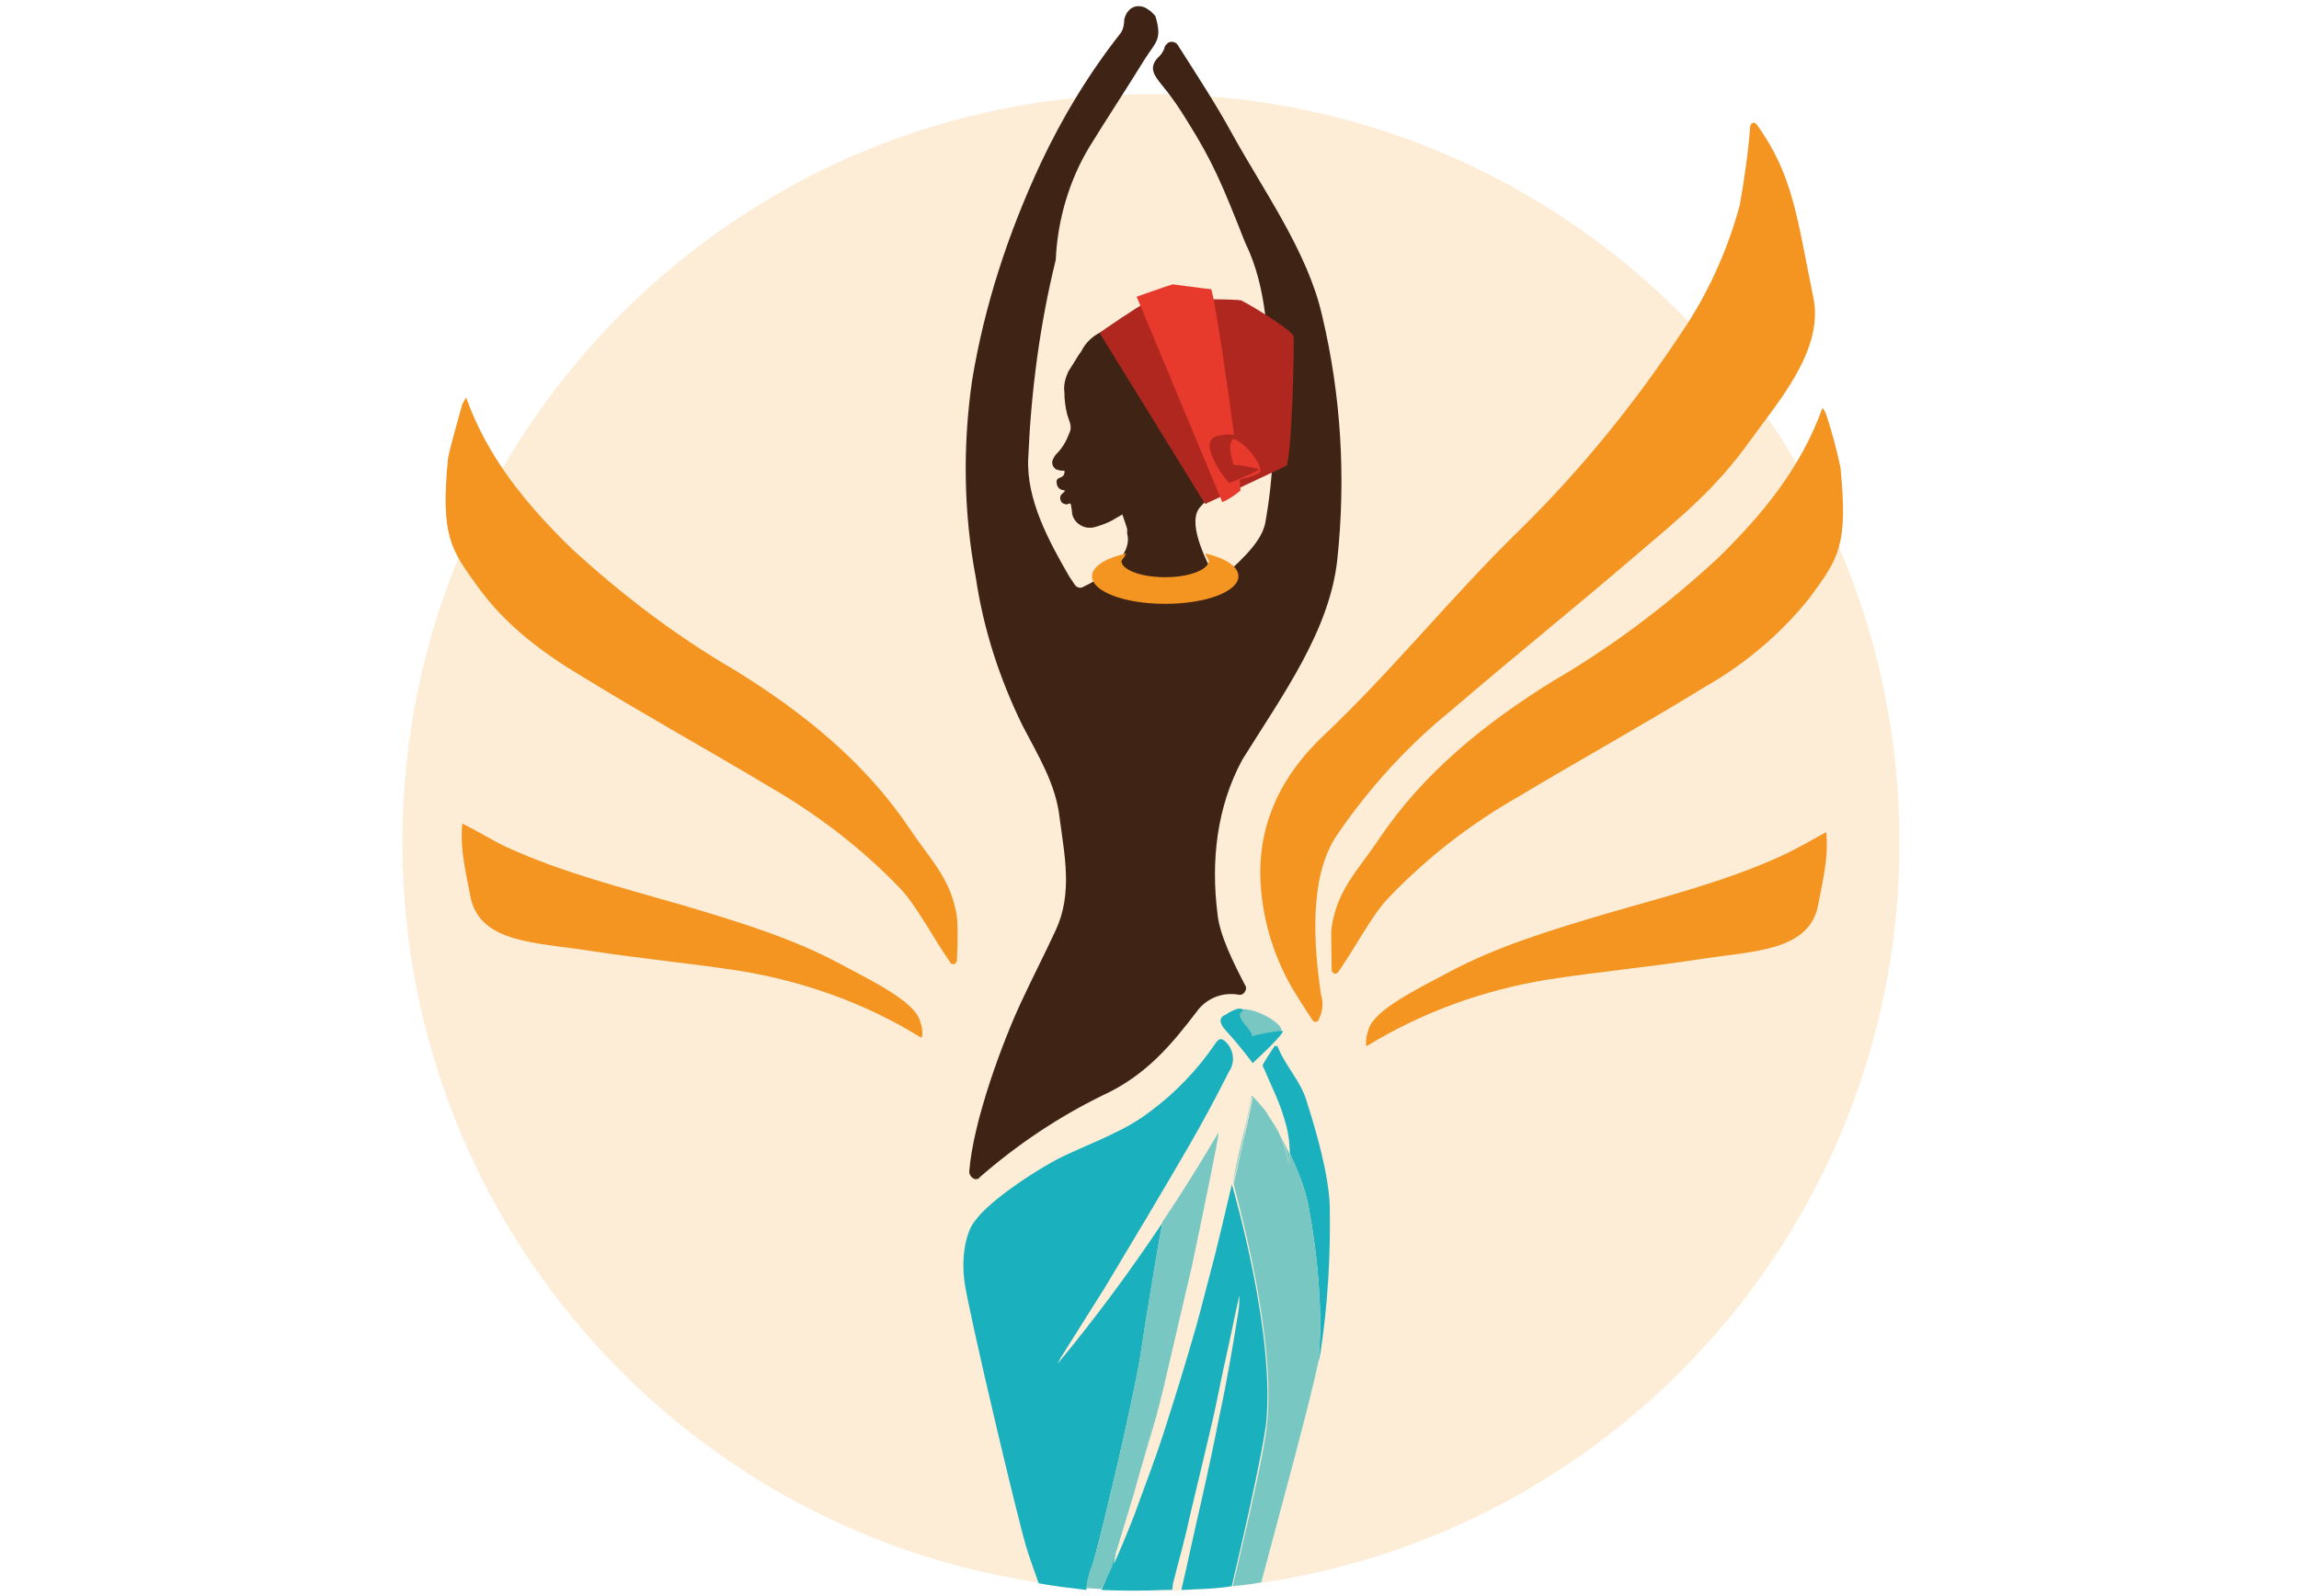 <svg xmlns="http://www.w3.org/2000/svg" xmlns:xlink="http://www.w3.org/1999/xlink" version="1.1" id="Ebene_1" x="0px" y="0px" viewBox="0 0 241.7 167.8" xml:space="preserve"><path fill="#FDEDD7" d="M121,167.3c43.5,0,78.7-35.2,78.7-78.7S164.5,9.9,121,9.9S42.3,45.2,42.3,88.6l0,0 C42.3,132.1,77.5,167.3,121,167.3"/><path fill="#F49522" d="M140,102c0,0.2,0.2,0.4,0.4,0.4c0.1,0,0.2-0.1,0.3-0.2c1.7-2.4,3.5-5.9,5.2-7.7c4-4.2,8.6-7.8,13.7-10.7 c6.5-3.9,13.2-7.6,19.7-11.6c4.2-2.4,8-5.6,11-9.4c3-4.1,4-5.4,3.2-13.6c-0.4-1.9-0.9-3.8-1.5-5.6c-0.1-0.2-0.2-0.5-0.4-0.7 c-2.3,6.4-6.4,11.3-11,15.8c-5.3,4.9-11.1,9.3-17.3,12.9c-7.1,4.4-13.6,9.6-18.3,16.6c-2.2,3.3-4.4,5.3-5,9.3 C139.9,98,140,100.4,140,102"/><path fill="#F49522" d="M143.9,108.2c0.6-2,5.1-4.2,8.3-5.9c5.2-2.8,10.9-4.5,16.6-6.2c6.2-1.8,12.6-3.4,18.5-6.1 c1.5-0.7,2.9-1.5,4.7-2.5c0.2,2.4-0.1,3.9-0.9,7.9c-1.1,4.7-6.9,4.6-12.6,5.5c-5.2,0.8-10.5,1.3-15.7,2.1c-6.8,1.1-13.2,3.4-19.1,7 C143.6,110.1,143.5,109.3,143.9,108.2"/><path fill="#F49522" d="M100.6,101c0,0.2-0.2,0.4-0.4,0.4c-0.1,0-0.3-0.1-0.3-0.2c-1.7-2.4-3.5-5.9-5.2-7.7 c-4-4.2-8.7-7.8-13.7-10.7c-6.5-3.9-13.2-7.6-19.7-11.6c-4.2-2.5-8.1-5.4-11-9.4s-4-5.4-3.2-13.6c0.4-1.9,1-3.8,1.5-5.7 c0.1-0.2,0.3-0.5,0.4-0.7c2.3,6.4,6.4,11.3,11,15.8c5.3,4.9,11.1,9.3,17.3,12.9c7.1,4.4,13.6,9.6,18.3,16.6c2.2,3.3,4.4,5.3,5,9.3 C100.7,97,100.7,99.5,100.6,101"/><path fill="#F49522" d="M96.7,107.3c-0.6-2-5.1-4.2-8.3-5.9c-5.2-2.8-10.9-4.5-16.6-6.2c-6.2-1.8-12.6-3.4-18.5-6.1 c-1.5-0.7-2.9-1.6-4.7-2.5c-0.2,2.4,0.1,3.9,0.9,7.9c1.1,4.7,6.9,4.6,12.6,5.5c5.2,0.8,10.5,1.3,15.7,2.1c6.7,1.1,13.2,3.4,19,7 C97,109.2,97.1,108.4,96.7,107.3"/><path fill="#3F2416" d="M140.6,58.8c0.9-8.6,0.4-17.2-1.6-25.6c-1.5-6.7-6.2-13.2-9.5-19.2c-1.7-3.1-3.6-6-5.7-9.3 c-0.2-0.3-0.7-0.4-1-0.2c-0.1,0.1-0.2,0.2-0.3,0.3c-0.1,0.4-0.3,0.8-0.6,1.1c-1.3,1.2-0.5,2.1,0.3,3.1c1,1.2,1.8,2.4,2.6,3.7 c2.7,4.3,3.7,6.7,6.1,12.8l0,0c2.4,4.9,2.3,10.2,2.7,14.6c0.5,5,0.3,10.1-0.6,15c-0.5,2.2-3.1,4.3-5,6.1c-1.5-2.7-3.2-6.4-1.8-7.9 c2.1-2.3,5.7-5.7,2.8-14.8s-10.8-4.7-13.4-3.5c-0.8,0.4-1.5,1.1-1.9,1.9l0,0c-0.1,0.2-0.3,0.4-0.4,0.6c-0.3,0.5-0.7,1.1-1,1.6 c-0.3,0.7-0.5,1.4-0.4,2.1c0,0.8,0.1,1.6,0.3,2.4l0.3,0.9c0.1,0.4,0.1,0.7-0.1,1.1c-0.3,0.8-0.7,1.5-1.3,2.1 c-0.2,0.2-0.3,0.4-0.4,0.6c-0.2,0.4,0,0.9,0.4,1.1c0,0,0.1,0,0.1,0c0.2,0.1,0.4,0.1,0.6,0.1c0.1,0,0.2,0.1,0.1,0.2 c0,0.2-0.1,0.4-0.4,0.5c-0.3,0.1-0.5,0.3-0.4,0.6c0,0.3,0.2,0.6,0.5,0.7c0.1,0,0.3,0.1,0.4,0.1c-0.1,0.1-0.2,0.2-0.3,0.3 c-0.3,0.2-0.3,0.6-0.1,0.9c0,0,0.1,0.1,0.1,0.1c0.2,0.1,0.4,0.2,0.6,0.1c0.2-0.1,0.2-0.1,0.3,0.1c0,0.2,0.1,0.5,0.1,0.7 c0,0.5,0.3,1,0.7,1.3c0.5,0.4,1.2,0.5,1.8,0.3c0.7-0.2,1.5-0.5,2.1-0.9l0.7-0.4l0.5,1.5c0,0.2,0,0.3,0,0.5c0.6,2.2-2.2,4.5-4.6,5.6 c-0.3,0.2-0.7,0.1-0.9-0.2c-0.2-0.3-0.4-0.6-0.6-0.9c-2.2-3.8-4.5-8.1-4.3-12.4c0.3-7,1.2-14,2.9-20.9c0,0,0-0.1,0-0.1 c0.2-4.1,1.4-8.2,3.5-11.7c1.9-3.1,3.9-6.1,5.8-9.2c1.2-1.9,1.9-2.1,1.2-4.5c0-0.1-0.1-0.2-0.2-0.3c-0.2-0.2-0.4-0.4-0.6-0.5 c-0.6-0.5-1.6-0.5-2.1,0.2c-0.2,0.2-0.3,0.5-0.4,0.8l0,0c0,0.5-0.1,1.1-0.4,1.5c-3.3,4.2-6.1,8.8-8.4,13.7 c-3.4,7.3-5.9,14.9-7.2,22.8c-1,6.9-0.9,14,0.4,20.8c0.8,5.4,2.5,10.6,4.9,15.5c1.6,3.1,3.5,6.1,3.9,9.7c0.5,3.9,1.4,7.9-0.4,11.8 c-1.2,2.6-2.5,5.1-3.7,7.7c-1.9,4.1-5,12.4-5.4,17.7c0,0.4,0.3,0.7,0.6,0.8c0.2,0,0.4,0,0.5-0.2c3.9-3.4,8.2-6.3,12.9-8.6 c4.6-2.1,7.3-5.4,9.9-8.8c1-1.4,2.7-2.1,4.4-1.8c0.4,0.1,0.7-0.2,0.8-0.6c0-0.1,0-0.3-0.1-0.4c-1.2-2.3-2.7-5.3-2.9-7.5 c-0.7-5.5-0.1-11.2,2.6-16.2C134.9,73,139.8,66.3,140.6,58.8z"/><path fill="#B0271F" d="M115.6,35l11.1,18c0,0,7.9-3.7,8.5-4s0.9-12.9,0.8-13.6s-5-3.6-5.5-3.8s-9.2-0.2-10,0.2 C119.8,32.1,115.7,34.9,115.6,35"/><path fill="#E7392C" d="M128.5,52.8c0,0-9-21.6-9-21.6s3.7-1.3,3.8-1.3s3.6,0.5,4,0.5s3.3,20.9,3.1,21.2 C129.8,52.1,129.2,52.5,128.5,52.8"/><path fill="#E7392C" d="M128.8,48.3c0,0-0.8-2.3,0.6-2.2s3.6,3.1,3,3.6s-3.3,1-3.3,1L128.8,48.3z"/><path fill="#B0271F" d="M128.3,45.8c0,0-1.6,0-1,1.8c0.4,1.2,1.1,2.2,1.9,3.2c0,0,3.6-1.4,3.1-1.5c-0.9-0.2-1.7-0.4-2.6-0.4 c0,0-1-2.8,0.3-2.8C130,45.4,128.2,45.8,128.3,45.8"/><path fill="#79C7C3" d="M130.3,108.5c0,0-1.8-1.8-0.2-2.3s4.9,1.5,4.6,2.2s-2.9,2.2-2.9,2.2L130.3,108.5z"/><path fill="#1BB0BD" d="M128.9,106.7c0,0-1.3,0.3,0,1.7c1,1.1,1.9,2.2,2.8,3.4c0,0,3.7-3.4,3.1-3.4c-1.1,0.1-2.2,0.3-3.3,0.6 c0.7-0.3-2.1-2.2-0.8-2.7C130.5,105.6,128.8,106.7,128.9,106.7"/><path fill="none" d="M128.4,148.9c0.7-3.6,1.3-7.3,1.9-11c0.1-0.5,0.2-1.1,0.1-1.7l-1.4,6.5c-0.5,2.2-0.9,4.4-1.4,6.6 c-0.8,3.4-1.5,6.7-2.4,10.1c-0.6,2.4-1.2,4.8-1.8,7.2c-0.1,0.2-0.1,0.5-0.2,0.7l1.2-0.1c0.7-3,1.3-6,2-9 C127.1,155.2,127.8,152,128.4,148.9z"/><path fill="#1BB0BD" d="M115.8,167.2c2.1,0.1,4.4,0.1,6.6,0h0.8c0.1-0.2,0.1-0.4,0.1-0.6c0.6-2.4,1.3-4.8,1.8-7.2 c0.8-3.3,1.6-6.7,2.4-10.1c0.5-2.2,0.9-4.4,1.4-6.6s0.9-4.3,1.4-6.5c0,0.6,0,1.1-0.1,1.7c-0.6,3.7-1.2,7.3-2,11 c-0.6,3.1-1.3,6.3-2,9.4c-0.7,3-1.3,5.9-2,8.9c1.9-0.1,3.6-0.1,5.3-0.4c1.8-7.6,3.2-14.1,3.6-17c1-9.4-3.3-24.2-3.6-25.3v0.1 c-0.8,3.3-1.5,6.5-2.4,9.8c-0.6,2.3-1.2,4.7-1.9,7c-0.9,3.1-1.9,6.3-2.9,9.4c-0.9,2.8-2,5.6-3,8.4c-0.7,1.8-1.4,3.5-2.2,5.3 c0.1-0.9,0.3-1.8,0.6-2.6c-0.1,0.5-1,3.2-1,3.2L115.8,167.2z"/><path fill="#1BB0BD" d="M138.6,143.3c0.1-0.3,0.1-0.6,0.2-0.9c0.8-5.2,1.1-10.4,1-15.6c-0.1-3.2-1.4-7.8-2.4-10.9 c-0.6-2.2-2.3-3.8-3.1-5.9H134c-0.4,0.6-0.8,1.2-1.2,1.9c-0.1,0.1,0,0.4,0.1,0.5c0.7,1.7,1.6,3.4,2.1,5.2c0.4,1.2,0.6,2.5,0.6,3.7 c0.8,1.7,1.5,3.4,1.9,5.2C137.5,126.6,139.4,135.5,138.6,143.3z"/><path fill="#1BB0BD" d="M133,117c0.5,0.7,0.9,1.4,1.3,2.1C134,118.3,133.5,117.6,133,117z"/><polygon fill="#1BB0BD" points="128.1,119.1 128.1,119.1 128.1,119.1 "/><path fill="#1BB0BD" d="M114.7,165c0.5-1,4.5-17.9,5.2-22.5c0.6-4,1.9-11.8,2.3-13.9c-3.4,5.1-7.1,10.1-11,14.8 c0.1-0.2,0.2-0.4,0.3-0.6c1.5-2.4,3.1-4.9,4.6-7.3c3-5,6-10,8.9-15c1.5-2.6,2.9-5.2,4.2-7.8c0.7-1,0.5-2.3-0.3-3.1 c-0.4-0.4-0.7-0.5-1.1,0.1c-1.9,2.8-4.2,5.2-6.9,7.2c-2.6,2-5.7,3.1-8.7,4.5c-2.5,1.1-8.2,4.8-9.7,7c-0.8,0.9-1.5,3.4-1.1,6.4 s5.5,24.6,6.5,27.9c0.2,0.7,0.7,2.1,1.3,3.8c1.6,0.3,3.3,0.5,5,0.7C114.3,166.4,114.5,165.6,114.7,165z"/><path fill="#79C7C3" d="M131.6,115.4c0.5,0.5,1,1,1.4,1.5c-0.4-0.6-0.9-1.2-1.4-1.7c-0.2,1.1-0.4,2-0.6,2.9c-0.5,2.1-1,4.2-1.4,6.3 v0.1c0.5-2.1,1-4.1,1.4-6.2C131.2,117.4,131.4,116.5,131.6,115.4z"/><path fill="#79C7C3" d="M135.6,121.4c-0.4-0.8-0.8-1.6-1.2-2.3c0.6,1.1,1,2.4,1.1,3.6C135.6,122.3,135.6,121.8,135.6,121.4z"/><path fill="#79C7C3" d="M133.2,149.8c-0.3,2.9-1.8,9.4-3.6,17c1-0.1,2-0.2,3-0.4c2.2-8.3,5.2-19.2,6-23.2c0.8-7.7-1.1-16.7-1.1-16.7 c-0.4-1.8-1.1-3.6-1.9-5.2c0,0.4,0,0.9-0.1,1.3c-0.2-1.3-0.6-2.5-1.1-3.6c-0.4-0.7-0.9-1.4-1.3-2.1c-0.4-0.5-0.9-1.1-1.4-1.5 c-0.2,1.1-0.4,2-0.6,2.9c-0.5,2.1-0.9,4.1-1.4,6.2C129.9,125.6,134.2,140.3,133.2,149.8z"/><polygon fill="#79C7C3" points="128.1,119.1 128.1,119.1 128.1,119.1 "/><path fill="#79C7C3" d="M119.1,157.2c-0.6,2.3-1.4,4.6-2.1,6.9l0,0c0.7-2.3,2.8-9,4.2-13.9c0.9-2.9,2.5-10.1,3.9-16.9 c-1,4.3-2,8.6-3.1,12.9C121.2,149.9,120.2,153.5,119.1,157.2z"/><path fill="#79C7C3" d="M128.1,119.1c-1.9,3.2-3.8,6.3-5.9,9.4c-0.4,2.1-1.7,9.9-2.3,13.9c-0.7,4.7-4.7,21.6-5.2,22.5 c-0.3,0.7-0.4,1.4-0.5,2.1l1.6,0.1l1.1-2.3l0.2-0.8l0,0c0.7-2.3,1.4-4.6,2.1-6.9c1-3.7,2-7.3,3-11c1.1-4.3,2.1-8.6,3.1-12.9 C126.8,126,128.2,119.3,128.1,119.1"/><g><defs><path id="SVGID_1_" d="M56,12c-3.8,5.3-4.2,9.6-6,18.5c-0.9,5.4,3.8,10.7,6.6,14.6c3.7,5.2,7.2,8,12,12.1 c6.4,5.5,13,10.8,19.4,16.3c4.7,3.8,8.8,8.3,12.2,13.3c2.9,4.4,2.4,11.5,1.6,16.8c-0.3,0.9-0.1,1.8,0.3,2.6 c0.1,0.2,0.4,0.2,0.5,0.1c0,0,0.1-0.1,0.1-0.1c0.8-1.2,1.5-2.3,2.1-3.4c2.1-3.6,3.3-7.7,3.4-11.8c0.1-5.9-2.4-10.7-6.6-14.7 c-7.4-7-13.5-14.7-20.8-21.8c-6.3-6.2-11.9-13.1-16.7-20.5c-2.8-4.1-4.9-8.7-6.3-13.5c-0.6-2.7-1-5.4-1.2-8.1 c0-0.2-0.2-0.4-0.4-0.4C56.2,11.8,56.1,11.9,56,12"/></defs><clipPath id="SVGID_00000080203688042367148670000013180549641829962403_"></clipPath><g clip-path="url(#SVGID_00000080203688042367148670000013180549641829962403_)"><path fill="#F49522" d="M200.4,37.4c-2.5,1.8-5,3.4-7.6,4.9h-179c-2.6-1.5-5.2-3.1-7.6-4.9H200.4z"/><path fill="#6F4B3B" d="M142.5,56.7c-1.1,1.7-2.4,3.3-3.7,4.9h-87c-1.3-1.6-2.6-3.2-3.8-4.9H142.5z"/><path fill="#1BB0BD" d="M3.1,35.1h200.4c-1,0.8-2,1.6-3.1,2.3H6.2C5.1,36.6,4.1,35.8,3.1,35.1"/><path fill="#B0271F" d="M187,42.3c-2.6,1.5-5.4,3-8.4,4.4c-1.3,0.6-2.7,1.2-4,1.8h-152c-1.4-0.6-2.7-1.2-4-1.8 c-3-1.4-5.8-2.8-8.4-4.4H187z"/><path fill="#B0271F" d="M187.5,20.6c-2.7,1.5-5.5,3-8.4,4.4c-1.3,0.6-2.7,1.2-4,1.8H23.2c-1.4-0.6-2.7-1.2-4-1.8 c-3-1.4-5.8-2.8-8.4-4.4H187.5z"/><path fill="#1BB0BD" d="M169.4,48.4c-3.6,1.7-7.5,3.2-11.6,4.6h-118c-4-1.4-7.9-3-11.5-4.6H169.4z"/><path fill="#FFD951" d="M34.7,53.1h120.5c-4.2,1.4-8.7,2.7-13.3,3.9h-94C43.3,55.8,38.9,54.5,34.7,53.1"/><path fill="#FFD951" d="M4.5,11H207c-7.2,3.7-14.7,6.9-22.3,9.6H26.8C19.1,17.9,11.7,14.6,4.5,11"/><path fill="#F49522" d="M-2.8,26.2h222.4c-8,3.3-16.2,6.1-24.5,8.5H21.7C13.4,32.3,5.2,29.5-2.8,26.2"/><path fill="#FFD951" d="M28.5,44l0.8-0.6l0.8,0.6l2.4,1.9l2.4-1.9l0.8-0.6l0.8,0.6l2.4,1.9l2.4-1.9l0.8-0.6l0.8,0.6l2.4,1.9 l2.4-1.9l0.8-0.6l0.8,0.6l2.4,1.9l2.4-1.9l0.8-0.6l0.8,0.6l2.4,1.9l2.4-1.9l0.8-0.6l0.8,0.6l2.4,1.9l2.4-1.9l0.8-0.6l0.8,0.6 l2.4,1.9l2.4-1.9l0.8-0.6l0.8,0.6l2.4,1.9l2.4-1.9l0.8-0.6l0.8,0.6l2.4,1.9l2.4-1.9l0.8-0.6l0.8,0.6l2.4,1.9l2.4-1.9l0.8-0.6 l0.8,0.6l2.4,1.9l2.4-1.9l0.8-0.6l0.8,0.6l2.4,1.9l2.4-1.9l0.8-0.6l0.8,0.6l2,1.6l-1,1l-1.8-1.4l-3.2,2.5L99,45.2l-3.2,2.5 l-3.2-2.5l-3.2,2.5l-3.2-2.5l-3.2,2.5l0,0L80,45.2l-3.1,2.4l-3.2-2.5l-3.2,2.5l-3.2-2.5l-3.2,2.5L61,45.2l-3.1,2.5l-3.2-2.5 l-3.2,2.5l0,0l-3.2-2.5l-3.2,2.5L42,45.2l-3.2,2.5l-3.2-2.5l-3.2,2.5l-3.2-2.5L28,46.2l-1-1L28.5,44z"/><path fill="#FFD951" d="M104.7,44l0.8-0.6l0.8,0.6l2.4,1.9L111,44l0.8-0.6l0.8,0.6l2.4,1.9l2.4-1.9l0.8-0.6L119,44l2.4,1.9 l2.4-1.9l0.8-0.6l0.8,0.6l2.4,1.9L130,44l0.8-0.6l0.8,0.6l2.4,1.9l2.4-1.9l0.8-0.6L138,44l2.4,1.9l2.4-1.9l0.8-0.6l0.8,0.6 l2.4,1.9L149,44l0.8-0.6l0.8,0.6l2.4,1.9l2.4-1.9l0.8-0.6L157,44l2.4,1.9l2.4-1.9l0.8-0.6l0.8,0.6l2.4,1.9L168,44l0.8-0.6l0.8,0.6 l2.4,1.9l2.4-1.9l0.8-0.6L176,44l2.4,1.9l2.4-1.9l0.8-0.6l0.8,0.6l2,1.6c-0.3,0.3-0.7,0.7-1,1l-1.8-1.4l-3.2,2.5l-3.2-2.5 l-3.2,2.5l-3.2-2.5l-3.2,2.5l-3.2-2.5l-3.2,2.5l0,0l-3.2-2.5l-3.2,2.5l-3.2-2.5l-3.2,2.5l-3.2-2.5l-3.2,2.5l-3.2-2.5l-3.2,2.5 l-3.2-2.5l-3.2,2.5l0,0l-3.2-2.5l-3.2,2.5l-3.2-2.5l-3.2,2.5l-3.2-2.5l-3.2,2.5l-3.2-2.5l-1.4,1.1l-1-1L104.7,44z"/><polygon fill="#E7392C" points="79.4,58.4 81.9,60.4 84.4,58.4 "/><polygon fill="#E7392C" points="96,58.4 98.5,60.4 101,58.4 "/><polygon fill="#E7392C" points="87.7,58.4 90.2,60.4 92.7,58.4 "/><polygon fill="#E7392C" points="104.4,58.4 106.9,60.4 109.4,58.4 "/><polygon fill="#E7392C" points="46.8,58.4 49.3,60.4 51.8,58.4 "/><polygon fill="#E7392C" points="63.4,58.4 65.9,60.4 68.4,58.4 "/><polygon fill="#E7392C" points="55.1,58.4 57.6,60.4 60.1,58.4 "/><polygon fill="#E7392C" points="71.8,58.4 74.3,60.4 76.8,58.4 "/><polygon fill="#6F4B3B" points="53,15.3 55.5,17.2 58,15.3 "/><polygon fill="#6F4B3B" points="69.7,15.3 72.2,17.2 74.7,15.3 "/><polygon fill="#6F4B3B" points="61.3,15.3 63.8,17.2 66.3,15.3 "/><polygon fill="#6F4B3B" points="78,15.3 80.5,17.2 83,15.3 "/><polygon fill="#6F4B3B" points="45.4,15.3 47.9,17.2 50.4,15.3 "/><polygon fill="#6F4B3B" points="85.6,15.3 88.1,17.2 90.6,15.3 "/><polygon fill="#6F4B3B" points="102.2,15.3 104.8,17.2 107.3,15.3 "/><polygon fill="#6F4B3B" points="93.9,15.3 96.4,17.2 98.9,15.3 "/><path fill="#B0271F" d="M21.9,29.5l0.8-0.6l0.8,0.6l2.4,1.9l2.4-1.9l0.8-0.6l0.8,0.6l2.4,1.9l2.4-1.9l0.8-0.6l0.8,0.6l2.4,1.9 l2.4-1.9l0.8-0.6l0.8,0.6l2.4,1.9l2.4-1.9l0.8-0.6l0.8,0.6l2.4,1.9l2.4-1.9l0.8-0.6l0.8,0.6l2.4,1.9l2.4-1.9l0.8-0.6l0.8,0.6 l2.4,1.9l2.4-1.9l0.8-0.6l0.8,0.6l2.4,1.9l2.4-1.9l0.8-0.6l0.8,0.6l2.4,1.9l2.4-1.9l0.8-0.6l0.8,0.6l2.4,1.9l2.4-1.9l0.8-0.6 l0.8,0.6l2.4,1.9l2.4-1.9l0.8-0.6l0.8,0.6l2.4,1.9l2.4-1.9l0.8-0.6l0.8,0.6l2,1.6l-1,1l-1.8-1.4l-3.2,2.5l-3.2-2.5l-3.2,2.5 l-3.2-2.5L83,33.2l-3.2-2.5l-3.2,2.5l0,0l-3.2-2.5l-3.2,2.5l-3.2-2.5L64,33.2l-3.2-2.5l-3.2,2.5l-3.2-2.5l-3.2,2.5l-3.2-2.5 l-3.2,2.5l0,0l-3.2-2.5l-3.2,2.5l-3.2-2.5l-3.2,2.5l-3.2-2.5l-3.2,2.5l-3.2-2.5l-1.4,1.1l-1-1L21.9,29.5z"/><path fill="#B0271F" d="M98.1,29.5l0.8-0.6l0.8,0.6l2.3,1.9l2.4-1.9l0.8-0.6l0.8,0.6l2.4,1.9l2.4-1.9l0.8-0.6l0.8,0.6l2.4,1.9 l2.4-1.9l0.8-0.6l0.8,0.6l2.4,1.9l2.4-1.9l0.8-0.6l0.8,0.6l2.4,1.9l2.4-1.9l0.8-0.6l0.8,0.6l2.4,1.9l2.4-1.9l0.8-0.6l0.8,0.6 l2.4,1.9l2.4-1.9l0.8-0.6l0.8,0.6l2.4,1.9l2.4-1.9l0.8-0.6l0.8,0.6l2.4,1.9l2.4-1.9l0.8-0.6l0.8,0.6l2.4,1.9l2.4-1.9l0.8-0.6 l0.8,0.6l2.4,1.9l2.4-1.9l0.8-0.6l0.8,0.6l2.4,1.9l2.4-1.9l0.8-0.6l0.8,0.6l2,1.6l-1,1l-1.8-1.4l-3.2,2.5l-3.2-2.5l-3.2,2.5 l-3.2-2.5l-3.2,2.5l-3.2-2.5l-3.2,2.5l0,0l-3.2-2.5l-3.2,2.5l-3.2-2.5l-3.2,2.5l-3.2-2.5l-3.2,2.5l-3.2-2.5l-3.2,2.5l-3.2-2.5 l-3.2,2.5l0,0l-3.2-2.5l-3.2,2.5l-3.2-2.5l-3.2,2.5l-3.2-2.5l-3.2,2.5l-3.2-2.5l-1.4,1.1c-0.3-0.3-0.7-0.7-1-1L98.1,29.5z"/><path fill="#1BB0BD" d="M2.8,19.8h200.4c-1,0.8-2,1.6-3.1,2.3H5.9C4.9,21.3,3.8,20.6,2.8,19.8"/><path fill="#F49522" d="M229.2,87.8c-2.5,1.8-5,3.4-7.6,4.9h-179c-2.7-1.6-5.3-3.2-7.6-4.9H229.2z"/><path fill="#1BB0BD" d="M31.9,85.4h200.4c-1,0.8-2,1.6-3.1,2.3H35C33.9,87,32.9,86.2,31.9,85.4"/><path fill="#B0271F" d="M215.8,92.7c-2.6,1.5-5.4,3-8.4,4.4c-1.3,0.6-2.7,1.2-4,1.8H51.4c-1.4-0.6-2.7-1.2-4-1.8 c-2.9-1.4-5.8-2.8-8.4-4.4H215.8z"/><path fill="#B0271F" d="M216.3,71c-2.6,1.5-5.4,3-8.4,4.4c-1.3,0.6-2.7,1.2-4,1.8H51.9c-1.4-0.6-2.7-1.2-4-1.8 c-3-1.4-5.8-2.8-8.4-4.4H216.3z"/><path fill="#1BB0BD" d="M198.2,98.9c-3.7,1.7-7.5,3.2-11.6,4.6h-118c-4-1.4-7.9-3-11.6-4.6H198.2z"/><path fill="#FFD951" d="M63.4,103.4h120.5c-4.2,1.4-8.6,2.7-13.3,3.9H76.7C72.1,106.2,67.7,104.9,63.4,103.4"/><path fill="#FFD951" d="M33.2,61.4h202.5c-7.2,3.7-14.7,6.9-22.3,9.7H55.5C47.9,68.3,40.5,65.1,33.2,61.4"/><path fill="#F49522" d="M26,76.6h222.4c-8,3.3-16.2,6.1-24.5,8.5H50.5C42.2,82.8,34,79.9,26,76.6"/><path fill="#FFD951" d="M57.3,94.4l0.8-0.6l0.8,0.6l2.4,1.9l2.4-1.9l0.8-0.6l0.8,0.6l2.4,1.9l2.4-1.9l0.8-0.6l0.8,0.6l2.4,1.9 l2.3-1.9l0.8-0.6l0.8,0.6l2.4,1.9l2.4-1.9l0.8-0.6l0.8,0.6l2.4,1.9l2.4-1.9l0.8-0.6l0.8,0.6l2.4,1.9l2.4-1.9l0.8-0.6l0.8,0.6 l2.4,1.9l2.4-1.9l0.8-0.6l0.8,0.6l2.4,1.9l2.3-1.9l0.8-0.6l0.8,0.6l2.4,1.9l2.4-1.9l0.8-0.6l0.8,0.6l2.4,1.9l2.4-1.9l0.8-0.6 l0.8,0.6l2.4,1.9l2.4-1.9l0.8-0.6l0.8,0.6l2.4,1.9l2.4-1.9l0.8-0.6l0.8,0.6l2,1.6l-1,1l-1.8-1.4l-3.1,2.5l-3.2-2.5l-3.2,2.5 l-3.2-2.5l-3.2,2.5l-3.2-2.5l-3.2,2.5l0,0l-3.2-2.5l-3.2,2.5l-3.2-2.5l-3.2,2.5l-3.2-2.5L93,98.1l-3.2-2.5l-3.2,2.5l-3.2-2.5 l-3.2,2.5l0,0l-3.2-2.5L74,98.1l-3.2-2.5l-3.2,2.5l-3.2-2.5l-3.2,2.5l-3.2-2.5l-1.4,1.1l-1-1L57.3,94.4z"/><polygon fill="#6F4B3B" points="81.8,65.7 84.3,67.6 86.8,65.7 "/><polygon fill="#6F4B3B" points="98.4,65.7 100.9,67.6 103.4,65.7 "/><polygon fill="#6F4B3B" points="90.1,65.7 92.6,67.6 95.1,65.7 "/><polygon fill="#6F4B3B" points="106.8,65.7 109.3,67.6 111.8,65.7 "/><polygon fill="#6F4B3B" points="49.2,65.7 51.7,67.6 54.2,65.7 "/><polygon fill="#6F4B3B" points="65.8,65.7 68.3,67.6 70.8,65.7 "/><polygon fill="#6F4B3B" points="57.5,65.7 60,67.6 62.5,65.7 "/><polygon fill="#6F4B3B" points="74.2,65.7 76.7,67.6 79.2,65.7 "/><path fill="#B0271F" d="M50.7,79.9l0.8-0.6l0.8,0.6l2.4,1.9l2.3-1.9l0.8-0.6l0.8,0.6l2.4,1.9l2.4-1.9l0.8-0.6l0.8,0.6l2.4,1.9 l2.4-1.9l0.8-0.6l0.8,0.6l2.4,1.9l2.3-1.9l0.8-0.6l0.8,0.6l2.4,1.9l2.4-1.9l0.8-0.6l0.8,0.6l2.4,1.9l2.4-1.9l0.8-0.6l0.8,0.6 l2.4,1.9l2.4-1.9l0.8-0.6l0.8,0.6l2.4,1.9l2.4-1.9l0.8-0.6l0.8,0.6l2.4,1.9l2.4-1.9l0.8-0.6l0.8,0.6l2.4,1.9l2.4-1.9l0.8-0.6 l0.8,0.6l2.4,1.9l2.4-1.9l0.8-0.6l0.8,0.6l2.4,1.9l2.4-1.9l0.8-0.6l0.8,0.6l2,1.6l-1,1l-1.8-1.4l-3.2,2.5l-3.2-2.5l-3.2,2.5 l-3.2-2.5l-3.2,2.5l-3.2-2.5l-3.2,2.5l0,0l-3.2-2.5L99,83.6l-3.2-2.5l-3.2,2.5l-3.2-2.5l-3.2,2.5l-3.2-2.5L80,83.6l-3.2-2.5 l-3.2,2.5l0,0l-3.2-2.5l-3.2,2.5l-3.2-2.5L61,83.6l-3.2-2.5l-3.2,2.5l-3.2-2.5l-1.4,1.1c-0.3-0.3-0.7-0.7-1-1L50.7,79.9z"/><path fill="#1BB0BD" d="M31.6,70.2h200.4c-1,0.8-2,1.6-3.1,2.3H34.7C33.6,71.8,32.6,71,31.6,70.2"/></g></g><g><defs><path id="SVGID_00000034790867008958695780000015173210116333741734_" d="M47.3,78c1.8,3,4.6,4.5,7.6,6.1 c4.4,2.4,9.2,3.9,13.9,5.5c7.7,2.6,15.3,5.4,22,10.1c2.4,1.7,4.6,3.8,6.9,5.6l0.2,0.1c0.1,0.1,0.3,0.1,0.5,0 c0.1-0.1,0.1-0.2,0.1-0.3c-0.3-1.8-0.9-3.5-1.8-5c-3.5-5.2-8.5-9-13.9-12.1c-2.5-1.4-5.1-2.9-7.7-4.1c-3.1-1.4-5-2.7-8.1-4 c-5.9-2.6-9.8-4.3-14.3-9c-2.5-2.6-4.8-5.4-7-8.3C44.7,67.8,45.4,73.1,47.3,78"/></defs><clipPath id="SVGID_00000175287701334918479050000004723565140121875876_"></clipPath><g clip-path="url(#SVGID_00000175287701334918479050000004723565140121875876_)"><path fill="#F49522" d="M194.4,81.8c-2.5,1.8-5,3.4-7.6,4.9H7.7c-2.6-1.5-5.2-3.1-7.6-4.9H194.4z"/><path fill="#6F4B3B" d="M136.4,101.2c-1.1,1.7-2.4,3.3-3.7,4.9h-87c-1.3-1.6-2.6-3.2-3.7-4.9H136.4z"/><path fill="#1BB0BD" d="M-3,79.5h200.5c-1,0.8-2,1.6-3.1,2.3H0.1C-0.9,81.1-2,80.3-3,79.5"/><path fill="#B0271F" d="M180.9,86.7c-2.6,1.5-5.4,3-8.4,4.4c-1.3,0.6-2.7,1.2-4,1.8H16.6c-1.4-0.6-2.7-1.2-4-1.8 c-2.9-1.4-5.7-2.8-8.4-4.4H180.9z"/><path fill="#B0271F" d="M181.4,65.1c-2.6,1.5-5.4,3-8.4,4.4c-1.3,0.6-2.7,1.2-4,1.8H17.1c-1.4-0.6-2.7-1.2-4-1.8 c-3-1.4-5.8-2.8-8.4-4.4H181.4z"/><path fill="#1BB0BD" d="M163.4,92.9c-3.7,1.7-7.5,3.2-11.6,4.6h-118c-4-1.4-7.9-3-11.5-4.6H163.4z"/><path fill="#FFD951" d="M28.6,97.5h120.5c-4.2,1.4-8.6,2.7-13.3,3.8h-94C37.2,100.2,32.8,99,28.6,97.5"/><path fill="#FFD951" d="M-1.6,55.4h202.5c-7.2,3.7-14.7,6.9-22.3,9.7H20.7C13.1,62.3,5.7,59.1-1.6,55.4"/><path fill="#F49522" d="M-8.8,70.7h222.4c-7.8,3.2-16,6-24.5,8.5H15.7C7.2,76.7-1,73.9-8.8,70.7"/><path fill="#FFD951" d="M22.5,88.4l0.8-0.6l0.8,0.6l2.4,1.9l2.4-1.9l0.8-0.6l0.8,0.6l2.4,1.9l2.4-1.9l0.8-0.6l0.8,0.6l2.4,1.9 l2.4-1.9l0.8-0.6l0.8,0.6l2.4,1.9l2.4-1.9l0.8-0.6l0.8,0.6l2.4,1.9l2.4-1.9l0.8-0.6l0.8,0.6l2.4,1.9l2.4-1.9l0.8-0.6l0.8,0.6 l2.4,1.9l2.4-1.9l0.8-0.6l0.8,0.6l2.4,1.9l2.4-1.9l0.8-0.6l0.8,0.6l2.4,1.9l2.4-1.9l0.8-0.6l0.8,0.6l2.4,1.9l2.4-1.9l0.8-0.6 l0.8,0.6l2.4,1.9l2.4-1.9l0.8-0.6l0.8,0.6l2.4,1.9l2.4-1.9l0.8-0.6l0.8,0.6l2,1.6l-1,1l-1.8-1.4l-3.2,2.5L93,89.6l-3.2,2.5 l-3.2-2.5l-3.2,2.5l-3.2-2.5l-3.2,2.5l0,0L74,89.6l-3.2,2.5l-3.2-2.5l-3.2,2.5l-3.2-2.5l-3.2,2.5L55,89.6l-3.2,2.5l-3.2-2.5 l-3.2,2.5l0,0l-3.2-2.5l-3.2,2.5L36,89.6l-3.2,2.5l-3.2-2.5l-3.2,2.5l-3.2-2.5L22,90.7c-0.3-0.3-0.7-0.6-1-1L22.5,88.4z"/><path fill="#FFD951" d="M98.7,88.4l0.8-0.6l0.8,0.6l2.4,1.9l2.4-1.9l0.8-0.6l0.8,0.6l2.4,1.9l2.4-1.9l0.8-0.6l0.8,0.6l2.4,1.9 l2.4-1.9l0.8-0.6l0.8,0.6l2.4,1.9l2.3-1.9l0.8-0.6l0.8,0.6l2.4,1.9l2.4-1.9l0.8-0.6l0.8,0.6l2.4,1.9l2.4-1.9l0.8-0.6l0.8,0.6 l2.4,1.9l2.3-1.9l0.8-0.6l0.8,0.6l2.4,1.9l2.4-1.9l0.8-0.6l0.8,0.6l2.4,1.9l2.4-1.9l0.8-0.6l0.8,0.6l2.4,1.9l2.3-1.9l0.8-0.6 l0.8,0.6l2.4,1.9l2.4-1.9l0.8-0.6l0.8,0.6l2.4,1.9l2.4-1.9l0.8-0.6l0.8,0.6l2,1.6c-0.3,0.3-0.6,0.7-1,1l-1.8-1.4l-3.2,2.5 l-3.2-2.5l-3.2,2.5l-3.2-2.5l-3.2,2.5l-3.2-2.5l-3.2,2.5l0,0l-3.2-2.5l-3.2,2.5l-3.2-2.5l-3.2,2.5l-3.2-2.5l-3.2,2.5l-3.2-2.5 l-3.2,2.5l-3.2-2.5l-3.2,2.5l0,0l-3.2-2.5l-3.2,2.5l-3.2-2.5l-3.2,2.5l-3.2-2.5l-3.2,2.5l-3.2-2.5l-1.4,1.1c-0.3-0.3-0.7-0.6-1-1 L98.7,88.4z"/><polygon fill="#E7392C" points="73.3,102.9 75.8,104.8 78.3,102.9 "/><polygon fill="#E7392C" points="90,102.9 92.5,104.8 95,102.9 "/><polygon fill="#E7392C" points="81.7,102.9 84.2,104.8 86.7,102.9 "/><polygon fill="#E7392C" points="98.3,102.9 100.8,104.8 103.3,102.9 "/><polygon fill="#E7392C" points="40.7,102.9 43.2,104.8 45.7,102.9 "/><polygon fill="#E7392C" points="57.4,102.9 59.9,104.8 62.4,102.9 "/><polygon fill="#E7392C" points="49.1,102.9 51.6,104.8 54.1,102.9 "/><polygon fill="#E7392C" points="65.7,102.9 68.2,104.8 70.7,102.9 "/><path fill="#B0271F" d="M15.9,74l0.8-0.6l0.8,0.6l2.4,1.9l2.4-1.9l0.8-0.6l0.8,0.6l2.4,1.9l2.4-1.9l0.8-0.6l0.8,0.6l2.4,1.9 l2.4-1.9l0.8-0.6l0.8,0.6l2.4,1.9l2.4-1.9l0.8-0.6l0.8,0.6l2.4,1.9l2.4-1.9l0.8-0.6l0.8,0.6l2.4,1.9l2.4-1.9l0.8-0.6l0.8,0.6 l2.4,1.9l2.4-1.9l0.8-0.6l0.8,0.6l2.4,1.9l2.4-1.9l0.8-0.6l0.8,0.6l2.4,1.9l2.4-1.9l0.8-0.6l0.8,0.6l2.4,1.9l2.4-1.9l0.8-0.6 l0.8,0.6l2.4,1.9l2.4-1.9l0.8-0.6l0.8,0.6l2.4,1.9l2.4-1.9l0.8-0.6l0.8,0.6l2,1.6l-1,1l-1.8-1.4l-3.2,2.5l-3.2-2.5l-3.2,2.5 l-3.2-2.5l-3.2,2.5l-3.2-2.5l-3.2,2.5l0,0l-3.2-2.5l-3.2,2.5L61,75.1l-3.2,2.5l-3.1-2.5l-3.2,2.5l-3.2-2.5l-3.2,2.5L42,75.1 l-3.2,2.5l0,0l-3.2-2.5l-3.2,2.5l-3.2-2.5l-3.2,2.5L23,75.1l-3.2,2.5l-3.2-2.5l-1.4,1.1l-1-1L15.9,74z"/><path fill="#B0271F" d="M92,74l0.8-0.6l0.8,0.6l2.4,1.9l2.4-1.9l0.8-0.6L100,74l2.4,1.9l2.4-1.9l0.8-0.6l0.8,0.6l2.4,1.9L111,74 l0.8-0.6l0.8,0.6l2.4,1.9l2.4-1.9l0.8-0.6L119,74l2.4,1.9l2.4-1.9l0.8-0.6l0.8,0.6l2.4,1.9L130,74l0.8-0.6l0.8,0.6l2.4,1.9 l2.4-1.9l0.8-0.6L138,74l2.4,1.9l2.4-1.9l0.8-0.6l0.8,0.6l2.4,1.9L149,74l0.8-0.6l0.8,0.6l2.4,1.9l2.4-1.9l0.8-0.6L157,74l2.4,1.9 l2.4-1.9l0.8-0.6l0.8,0.6l2.4,1.9L168,74l0.8-0.6l0.8,0.6l2,1.6l-1,1l-1.8-1.4l-3.2,2.5l-3.2-2.5l-3.2,2.5l-3.2-2.5l-3.2,2.5 l-3.2-2.5l-3.2,2.5l0,0l-3.2-2.5l-3.2,2.5l-3.2-2.5l-3.2,2.5l-3.2-2.5l-3.2,2.5l-3.2-2.5l-3.2,2.5l-3.2-2.5l-3.2,2.5l0,0l-3.2-2.5 l-3.2,2.5l-3.2-2.5l-3.2,2.5l-3.2-2.5L96,77.6l-3.2-2.5l-1.4,1.1l-1-1L92,74z"/><path fill="#1BB0BD" d="M-3.2,64.2h200.4c-1,0.8-2,1.6-3.1,2.3H-0.1C-1.2,65.8-2.2,65-3.2,64.2"/></g></g><path fill="#F49522" d="M184,13.3c0-0.2,0.2-0.4,0.4-0.4c0.1,0,0.2,0.1,0.3,0.2c3.8,5.3,4.2,9.6,6,18.5c0.9,5.4-3.8,10.7-6.6,14.6 c-3.7,5.2-7.2,8-12,12.1c-6.4,5.5-13,10.8-19.4,16.3c-4.7,3.8-8.8,8.3-12.2,13.3c-2.9,4.4-2.4,11.5-1.6,16.8 c0.3,0.9,0.1,1.8-0.3,2.6c-0.1,0.2-0.4,0.2-0.5,0.1c0,0-0.1-0.1-0.1-0.1c-0.8-1.2-1.5-2.3-2.1-3.3c-2.1-3.6-3.3-7.7-3.4-11.9 c-0.1-5.9,2.4-10.7,6.6-14.7c7.4-7,13.5-14.7,20.8-21.8c6.3-6.2,11.9-13.1,16.8-20.5c2.8-4.1,4.9-8.7,6.2-13.5 C183.4,18.8,183.8,16,184,13.3"/><g><defs><path id="SVGID_00000010312428319713273000000005193700012325534903_" d="M184,13.3c-0.2,2.7-0.6,5.5-1.3,8.2 c-1.3,4.8-3.5,9.4-6.3,13.5c-4.9,7.4-10.5,14.2-16.8,20.5c-7.3,7.1-13.4,14.8-20.8,21.8c-4.2,4-6.7,8.8-6.6,14.7 c0.1,4.2,1.3,8.3,3.4,11.9c0.6,1.1,1.3,2.1,2.1,3.4c0.1,0.2,0.4,0.2,0.5,0.1c0,0,0.1-0.1,0.1-0.1c0.5-0.8,0.6-1.7,0.3-2.6 c-0.8-5.3-1.2-12.4,1.6-16.8c3.4-5,7.5-9.4,12.2-13.3c6.4-5.5,13-10.8,19.4-16.3c4.8-4.1,8.3-6.9,12-12.1 c2.8-3.9,7.5-9.2,6.6-14.6c-1.8-8.9-2.1-13.2-6-18.5c-0.1-0.1-0.2-0.2-0.3-0.2C184.1,12.9,184,13.1,184,13.3"/></defs><clipPath id="SVGID_00000083781364749867375350000009726065021865501101_"></clipPath><g clip-path="url(#SVGID_00000083781364749867375350000009726065021865501101_)"><path fill="#F49522" d="M40.2,38.5c2.5,1.8,5,3.4,7.6,4.9h179c2.6-1.5,5.2-3.1,7.6-4.9L40.2,38.5z"/><path fill="#6F4B3B" d="M98.2,57.9c1.2,1.7,2.4,3.3,3.7,4.9h87c1.3-1.6,2.6-3.2,3.7-4.9H98.2z"/><path fill="#1BB0BD" d="M237.6,36.2H37.1c1,0.8,2,1.5,3.1,2.3h194.3C235.6,37.7,236.6,37,237.6,36.2"/><path fill="#B0271F" d="M53.7,43.4c2.6,1.5,5.4,3,8.4,4.4c1.3,0.6,2.7,1.2,4,1.8H218c1.4-0.6,2.7-1.2,4-1.8 c2.9-1.4,5.8-2.8,8.4-4.4H53.7z"/><path fill="#B0271F" d="M53.2,21.7c2.7,1.5,5.5,3,8.4,4.4c1.3,0.6,2.7,1.2,4,1.8h151.9c1.4-0.6,2.7-1.2,4-1.8 c3-1.4,5.8-2.8,8.4-4.4H53.2z"/><path fill="#1BB0BD" d="M71.3,49.6c3.6,1.7,7.5,3.2,11.6,4.6h118c4.1-1.4,7.9-3,11.6-4.6H71.3z"/><path fill="#FFD951" d="M206,54.2H85.5c4.2,1.4,8.7,2.7,13.3,3.9h94C197.4,56.9,201.8,55.6,206,54.2"/><path fill="#FFD951" d="M236.2,12.1H33.7c7.2,3.7,14.7,6.9,22.3,9.7h157.9C221.5,19,229,15.8,236.2,12.1"/><path fill="#F49522" d="M243.4,27.4H21.1c8,3.3,16.2,6.1,24.5,8.5H219C227.3,33.5,235.5,30.6,243.4,27.4"/><path fill="#FFD951" d="M212.1,45.2l-0.8-0.6l-0.8,0.6l-2.4,1.9l-2.4-1.9l-0.8-0.6l-0.8,0.6l-2.4,1.9l-2.4-1.9l-0.8-0.6l-0.8,0.6 l-2.4,1.9l-2.4-1.9l-0.8-0.6l-0.8,0.6l-2.4,1.9l-2.4-1.9l-0.8-0.6l-0.8,0.6l-2.4,1.9l-2.4-1.9l-0.8-0.6l-0.8,0.6l-2.4,1.9 l-2.4-1.9l-0.8-0.6l-0.8,0.6l-2.4,1.9l-2.4-1.9l-0.8-0.6l-0.8,0.6l-2.4,1.9l-2.4-1.9l-0.8-0.6l-0.8,0.6l-2.4,1.9l-2.4-1.9 l-0.8-0.6l-0.8,0.6l-2.4,1.9l-2.4-1.9l-0.8-0.6l-0.8,0.6l-2.4,1.9l-2.4-1.9l-0.8-0.6l-0.8,0.6l-2.4,1.9l-2.4-1.9l-0.8-0.6 l-0.8,0.6l-2,1.6l1,1l1.8-1.4l3.2,2.5l3.2-2.5l3.2,2.5l3.2-2.5l3.2,2.5l3.2-2.5l3.2,2.5l0,0l3.2-2.5l3.2,2.5l3.2-2.5l3.2,2.5 l3.2-2.5l3.2,2.5l3.2-2.5l3.2,2.5l3.2-2.5l3.2,2.5l0,0l3.2-2.5l3.2,2.5l3.2-2.5l3.2,2.5l3.2-2.5l3.2,2.5l3.2-2.5l1.4,1.1 c0.3-0.3,0.7-0.7,1-1L212.1,45.2z"/><path fill="#FFD951" d="M136,45.2l-0.8-0.6l-0.8,0.6L132,47l-2.4-1.9l-0.8-0.6l-0.8,0.6l-2.4,1.9l-2.4-1.9l-0.8-0.6l-0.8,0.6 l-2.4,1.9l-2.3-1.9l-0.8-0.6l-0.8,0.6L113,47l-2.4-1.9l-0.8-0.6l-0.8,0.6l-2.4,1.9l-2.4-1.9l-0.8-0.6l-0.8,0.6l-2.4,1.9L98,45.2 l-0.8-0.6l-0.8,0.6L94,47l-2.4-1.9l-0.8-0.6L90,45.2L87.7,47l-2.4-1.9l-0.8-0.6l-0.8,0.6L81.3,47L79,45.2l-0.8-0.6l-0.8,0.6L75,47 l-2.4-1.9l-0.8-0.6L71,45.2L68.6,47l-2.4-1.9l-0.8-0.6l-0.8,0.6L62.3,47l-2.4-1.9l-0.8-0.6l-0.8,0.6l-2,1.6c0.3,0.3,0.7,0.7,1,1 l1.8-1.4l3.2,2.5l3.2-2.5l3.2,2.5l3.2-2.5l3.2,2.5l3.2-2.5l3.2,2.5l0,0l3.2-2.5l3.2,2.5l3.2-2.5l3.2,2.5l3.2-2.5l3.2,2.5l3.2-2.5 l3.2,2.5l3.2-2.5l3.2,2.5l0,0l3.2-2.5l3.2,2.5l3.2-2.5l3.2,2.5l3.2-2.5l3.2,2.5l3.2-2.5l1.4,1.1l1-1L136,45.2z"/><polygon fill="#E7392C" points="161.3,59.5 158.8,61.5 156.3,59.5 "/><polygon fill="#E7392C" points="144.6,59.5 142.1,61.5 139.6,59.5 "/><polygon fill="#E7392C" points="153,59.5 150.5,61.5 148,59.5 "/><polygon fill="#E7392C" points="136.3,59.5 133.8,61.5 131.3,59.5 "/><polygon fill="#E7392C" points="193.9,59.5 191.4,61.5 188.9,59.5 "/><polygon fill="#E7392C" points="177.2,59.5 174.7,61.5 172.2,59.5 "/><polygon fill="#E7392C" points="185.6,59.5 183.1,61.5 180.6,59.5 "/><polygon fill="#E7392C" points="168.9,59.5 166.4,61.5 163.9,59.5 "/><polygon fill="#6F4B3B" points="187.7,16.4 185.2,18.4 182.7,16.4 "/><polygon fill="#6F4B3B" points="171,16.4 168.5,18.4 166,16.4 "/><polygon fill="#6F4B3B" points="179.4,16.4 176.9,18.4 174.4,16.4 "/><polygon fill="#6F4B3B" points="162.7,16.4 160.2,18.4 157.7,16.4 "/><polygon fill="#6F4B3B" points="195.3,16.4 192.8,18.4 190.3,16.4 "/><polygon fill="#6F4B3B" points="155.1,16.4 152.6,18.4 150.1,16.4 "/><polygon fill="#6F4B3B" points="138.4,16.4 135.9,18.4 133.4,16.4 "/><polygon fill="#6F4B3B" points="146.8,16.4 144.2,18.4 141.8,16.4 "/><path fill="#B0271F" d="M218.8,30.6l-0.8-0.6l-0.8,0.6l-2.4,1.9l-2.4-1.9l-0.8-0.6l-0.8,0.6l-2.4,1.9l-2.4-1.9l-0.8-0.6l-0.8,0.6 l-2.4,1.9l-2.4-1.9l-0.8-0.6l-0.8,0.6l-2.4,1.9l-2.4-1.9l-0.8-0.6l-0.8,0.6l-2.4,1.9l-2.4-1.9l-0.8-0.6l-0.8,0.6l-2.4,1.9 l-2.4-1.9l-0.8-0.6l-0.8,0.6l-2.4,1.9l-2.4-1.9l-0.8-0.6l-0.8,0.6l-2.4,1.9l-2.4-1.9l-0.8-0.6l-0.8,0.6l-2.4,1.9l-2.4-1.9 l-0.8-0.6l-0.8,0.6l-2.4,1.9l-2.4-1.9l-0.8-0.6l-0.8,0.6l-2.4,1.9l-2.4-1.9l-0.8-0.6l-0.8,0.6l-2.4,1.9l-2.3-1.9l-0.8-0.6 l-0.8,0.6l-2,1.6l1,1l1.8-1.4l3.2,2.5l3.2-2.5l3.2,2.5l3.2-2.5l3.2,2.5l3.2-2.5l3.2,2.5l0,0l3.2-2.5l3.2,2.5l3.2-2.5l3.2,2.5 l3.2-2.5l3.2,2.5l3.2-2.5l3.2,2.5l3.2-2.5l3.2,2.5l0,0l3.2-2.5l3.2,2.5l3.2-2.5l3.2,2.5l3.2-2.5l3.2,2.5l3.2-2.5l1.4,1.1 c0.3-0.3,0.7-0.7,1-1L218.8,30.6z"/><path fill="#B0271F" d="M142.6,30.6l-0.8-0.6l-0.8,0.6l-2.4,1.9l-2.4-1.9l-0.8-0.6l-0.8,0.6l-2.4,1.9l-2.4-1.9l-0.8-0.6l-0.8,0.6 l-2.3,1.9l-2.4-1.9l-0.8-0.6l-0.8,0.6l-2.4,1.9l-2.4-1.9l-0.8-0.6l-0.8,0.6l-2.4,1.9l-2.4-1.9l-0.8-0.6l-0.8,0.6l-2.4,1.9 l-2.4-1.9l-0.8-0.6l-0.8,0.6l-2.4,1.9l-2.4-1.9L97.5,30l-0.8,0.6l-2.4,1.9l-2.4-1.9L91.1,30l-0.8,0.6l-2.4,1.9l-2.4-1.9L84.8,30 l-0.8,0.6l-2.4,1.9l-2.4-1.9L78.4,30l-0.8,0.6l-2.4,1.9l-2.4-1.9L72.1,30l-0.8,0.6l-2.4,1.9l-2.4-1.9L65.7,30l-0.8,0.6l-2,1.6l1,1 l1.8-1.4l3.2,2.5l3.2-2.5l3.2,2.5l3.2-2.5l3.2,2.5l3.2-2.5l3.2,2.5l0,0l3.2-2.5l3.2,2.5l3.2-2.5l3.2,2.5l3.2-2.5l3.2,2.5l3.2-2.5 l3.2,2.5l3.2-2.5l3.2,2.5l0,0l3.2-2.5l3.2,2.5l3.2-2.5l3.2,2.5l3.2-2.5l3.2,2.5l3.2-2.5l1.4,1.1c0.3-0.3,0.7-0.7,1-1L142.6,30.6z"/><path fill="#1BB0BD" d="M237.8,20.9H37.4c1,0.8,2,1.5,3.1,2.3h194.2C235.8,22.5,236.9,21.7,237.8,20.9"/><path fill="#F49522" d="M11.5,88.9c2.5,1.8,5,3.4,7.7,4.9h179c2.6-1.5,5.2-3.1,7.6-4.9H11.5z"/><path fill="#1BB0BD" d="M208.8,86.6H8.4c1,0.8,2,1.6,3.1,2.3h194.2C206.8,88.2,207.8,87.4,208.8,86.6"/><path fill="#B0271F" d="M24.9,93.8c2.6,1.5,5.5,3,8.4,4.4c1.3,0.6,2.7,1.2,4,1.8h151.9c1.4-0.6,2.7-1.2,4-1.8 c2.9-1.4,5.7-2.8,8.4-4.4H24.9z"/><path fill="#B0271F" d="M24.4,72.2c2.6,1.5,5.5,3,8.4,4.4c1.3,0.6,2.7,1.2,4,1.8h151.9c1.4-0.6,2.7-1.2,4-1.8 c2.9-1.4,5.7-2.8,8.4-4.4H24.4z"/><path fill="#1BB0BD" d="M42.5,100c3.7,1.7,7.5,3.2,11.6,4.6H172c4.1-1.4,7.9-3,11.6-4.6H42.5z"/><path fill="#FFD951" d="M177.2,104.6H56.8c4.2,1.4,8.7,2.7,13.2,3.8h94C168.6,107.3,173,106,177.2,104.6"/><path fill="#FFD951" d="M207.4,62.5H4.9c7.2,3.7,14.7,6.9,22.3,9.7h157.9C192.8,69.4,200.2,66.2,207.4,62.5"/><path fill="#F49522" d="M214.7,77.8H-7.7c8,3.3,16.2,6.1,24.5,8.5h173.4C198.5,83.9,206.7,81,214.7,77.8"/><path fill="#FFD951" d="M183.4,95.6l-0.8-0.6l-0.8,0.6l-2.4,1.9l-2.4-1.9l-0.8-0.6l-0.8,0.6l-2.3,1.9l-2.4-1.9l-0.8-0.6l-0.8,0.6 l-2.4,1.9l-2.4-1.9l-0.8-0.6l-0.8,0.6l-2.4,1.9l-2.4-1.9l-0.8-0.6l-0.8,0.6l-2.4,1.9l-2.4-1.9l-0.8-0.6l-0.8,0.6l-2.3,1.9 l-2.4-1.9l-0.8-0.6l-0.8,0.6l-2.4,1.9l-2.4-1.9l-0.8-0.6l-0.8,0.6l-2.4,1.9l-2.4-1.9l-0.8-0.6l-0.8,0.6l-2.4,1.9l-2.4-1.9 l-0.8-0.6l-0.8,0.6l-2.4,1.9l-2.3-1.9l-0.8-0.6l-0.8,0.6l-2.4,1.9l-2.4-1.9l-0.8-0.6l-0.8,0.6l-2.4,1.9l-2.4-1.9l-0.8-0.6 l-0.8,0.6l-2,1.6l1,1l1.8-1.4l3.2,2.5l3.2-2.5l3.2,2.5l3.2-2.5l3.2,2.5l3.2-2.5l3.2,2.5l0,0l3.2-2.5l3.2,2.5l3.2-2.5l3.2,2.5 l3.2-2.5l3.2,2.5l3.2-2.5l3.2,2.5l3.2-2.5l3.2,2.5l0,0l3.2-2.5l3.2,2.5l3.2-2.5l3.2,2.5l3.2-2.5l3.2,2.5l3.2-2.5l1.4,1.1l1-1 L183.4,95.6z"/><polygon fill="#6F4B3B" points="158.9,66.8 156.4,68.8 153.9,66.8 "/><polygon fill="#6F4B3B" points="142.2,66.8 139.7,68.8 137.2,66.8 "/><polygon fill="#6F4B3B" points="150.6,66.8 148.1,68.8 145.6,66.8 "/><polygon fill="#6F4B3B" points="133.9,66.8 131.4,68.8 128.9,66.8 "/><polygon fill="#6F4B3B" points="191.5,66.8 189,68.8 186.5,66.8 "/><polygon fill="#6F4B3B" points="174.9,66.8 172.3,68.8 169.8,66.8 "/><polygon fill="#6F4B3B" points="183.2,66.8 180.7,68.8 178.2,66.8 "/><polygon fill="#6F4B3B" points="166.5,66.8 164,68.8 161.5,66.8 "/><path fill="#B0271F" d="M190,81.1l-0.8-0.6l-0.8,0.6l-2.4,1.9l-2.4-1.9l-0.8-0.6l-0.8,0.6l-2.4,1.9l-2.4-1.9l-0.8-0.6l-0.8,0.6 l-2.4,1.9l-2.3-1.9l-0.8-0.6l-0.8,0.6l-2.4,1.9l-2.4-1.9l-0.8-0.6l-0.8,0.6l-2.4,1.9l-2.4-1.9l-0.8-0.6l-0.8,0.6l-2.4,1.9 l-2.3-1.9l-0.8-0.6l-0.8,0.6l-2.4,1.9l-2.4-1.9l-0.8-0.6l-0.8,0.6l-2.4,1.9l-2.4-1.9l-0.8-0.6l-0.8,0.6l-2.4,1.9l-2.4-1.9 l-0.8-0.6l-0.8,0.6l-2.4,1.9l-2.4-1.9l-0.8-0.6l-0.8,0.6l-2.4,1.9l-2.4-1.9l-0.8-0.6l-0.8,0.6l-2.4,1.9l-2.4-1.9l-0.8-0.6 l-0.8,0.6l-2,1.6l1,1l1.8-1.4l3.2,2.5l3.2-2.5l3.2,2.5l3.2-2.5l3.2,2.5l3.2-2.5l3.2,2.5l0,0l3.2-2.5l3.2,2.5l3.2-2.5l3.2,2.5 l3.2-2.5l3.2,2.5l3.2-2.5l3.2,2.5l3.2-2.5l3.2,2.5l0,0l3.2-2.5l3.2,2.5l3.2-2.5l3.2,2.5l3.2-2.5l3.2,2.5l3.2-2.5l1.4,1.1 c0.3-0.3,0.7-0.6,1-1L190,81.1z"/><path fill="#1BB0BD" d="M209.1,71.3H8.6c1,0.8,2,1.6,3.1,2.3H206C207.1,72.9,208.1,72.1,209.1,71.3"/></g></g><g><defs><path id="SVGID_00000067941442621687047490000003805742561372423320_" d="M188.2,72c-4.5,4.8-8.4,6.5-14.3,9c-3.1,1.3-5,2.6-8.1,4 c-2.6,1.2-5.1,2.7-7.7,4.1c-5.4,3-10.5,6.9-13.9,12.1c-0.9,1.5-1.6,3.2-1.9,5c0,0.2,0.1,0.3,0.2,0.4c0.1,0,0.2,0,0.3-0.1l0.2-0.1 c2.3-1.9,4.5-3.9,6.9-5.6c6.7-4.7,14.3-7.5,22-10.1c4.7-1.6,9.5-3.1,13.9-5.5c3-1.6,5.8-3.1,7.6-6.1c1.1-2.7,1.8-5.5,2-8.4v-6 c0-0.3-0.1-0.7-0.1-1C193.1,66.6,190.8,69.4,188.2,72"/></defs><clipPath id="SVGID_00000166645696800235030070000005217547197403253647_"></clipPath><g clip-path="url(#SVGID_00000166645696800235030070000005217547197403253647_)"><path fill="#F49522" d="M46.3,83c2.5,1.8,5,3.4,7.7,4.9h179c2.6-1.5,5.2-3.1,7.6-4.9H46.3z"/><path fill="#6F4B3B" d="M104.2,102.3c1.1,1.7,2.4,3.3,3.7,4.9h87c1.3-1.6,2.6-3.2,3.7-4.9H104.2z"/><path fill="#1BB0BD" d="M243.6,80.6H43.2c1,0.8,2,1.6,3.1,2.3h194.2C241.6,82.2,242.6,81.4,243.6,80.6"/><path fill="#B0271F" d="M59.7,87.8c2.6,1.5,5.4,3,8.4,4.4c1.3,0.6,2.7,1.2,4,1.8H224c1.4-0.6,2.7-1.2,4-1.8c3-1.4,5.8-2.8,8.4-4.4 H59.7z"/><path fill="#B0271F" d="M59.2,66.2c2.6,1.5,5.4,3,8.4,4.4c1.3,0.6,2.7,1.2,4,1.8h151.9c1.4-0.6,2.7-1.2,4-1.8 c2.9-1.4,5.8-2.8,8.4-4.4H59.2z"/><path fill="#1BB0BD" d="M77.3,94c3.6,1.7,7.5,3.2,11.6,4.6h118c4-1.4,7.9-3,11.6-4.6H77.3z"/><path fill="#FFD951" d="M212.1,98.6H91.6c4.2,1.4,8.7,2.7,13.3,3.9h94C203.4,101.4,207.8,100.1,212.1,98.6"/><path fill="#FFD951" d="M242.2,56.6H39.8c7.2,3.7,14.7,6.9,22.3,9.7H220C227.6,63.4,235.1,60.2,242.2,56.6"/><path fill="#F49522" d="M249.5,71.8H27.1c8,3.3,16.2,6.1,24.5,8.5H225C233.3,77.9,241.5,75.1,249.5,71.8"/><path fill="#FFD951" d="M218.2,89.6l-0.8-0.6l-0.8,0.6l-2.4,1.8l-2.4-1.9L211,89l-0.8,0.6l-2.4,1.9l-2.4-1.9l-0.8-0.6l-0.8,0.6 l-2.4,1.9l-2.4-1.9l-0.8-0.6l-0.8,0.6l-2.4,1.9l-2.4-1.9L192,89l-0.8,0.6l-2.4,1.9l-2.4-1.9l-0.8-0.6l-0.8,0.6l-2.4,1.9l-2.4-1.9 l-0.8-0.6l-0.8,0.6l-2.4,1.9l-2.4-1.9L173,89l-0.8,0.6l-2.4,1.9l-2.4-1.9l-0.8-0.6l-0.8,0.6l-2.4,1.9l-2.4-1.9l-0.8-0.6l-0.8,0.6 l-2.4,1.9l-2.4-1.9L154,89l-0.8,0.6l-2.4,1.9l-2.4-1.9l-0.8-0.6l-0.8,0.6l-2.4,1.9l-2.4-1.9l-0.8-0.6l-0.8,0.6l-2,1.6l1,1l1.8-1.4 l3.2,2.5l3.2-2.5l3.2,2.5l3.2-2.5l3.2,2.5l3.2-2.5l3.2,2.5l0,0l3.2-2.5l3.2,2.5l3.2-2.5l3.2,2.5l3.2-2.5l3.2,2.5l3.2-2.5l3.2,2.5 l3.2-2.5l3.2,2.5l0,0l3.2-2.5l3.2,2.5l3.2-2.5l3.2,2.5l3.2-2.5l3.2,2.5l3.2-2.5l1.4,1.1c0.3-0.3,0.7-0.7,1-1L218.2,89.6z"/><path fill="#FFD951" d="M142,89.6l-0.8-0.6l-0.8,0.6l-2.3,1.8l-2.4-1.9l-0.8-0.6l-0.8,0.6l-2.4,1.9l-2.4-1.9l-0.8-0.6l-0.8,0.6 l-2.4,1.9l-2.4-1.8l-0.8-0.6l-0.8,0.6l-2.4,1.8l-2.4-1.9l-0.8-0.6l-0.8,0.6l-2.3,1.9l-2.4-1.9l-0.8-0.6l-0.8,0.6l-2.4,1.9 l-2.4-1.8l-0.8-0.6l-0.8,0.6l-2.4,1.8l-2.4-1.9L96.8,89L96,89.6l-2.3,1.9l-2.4-1.9L90.5,89l-0.8,0.6l-2.4,1.9L85,89.6L84.2,89 l-0.8,0.6L81,91.4l-2.4-1.9L77.8,89L77,89.6l-2.4,1.9l-2.4-1.9L71.5,89l-0.8,0.6l-2.4,1.9L66,89.6L65.2,89l-0.8,0.6l-2,1.6 c0.3,0.3,0.7,0.7,1,1l1.8-1.4l3.2,2.5l3.2-2.5l3.2,2.5l3.2-2.5l3.2,2.5l3.2-2.5l3.2,2.5l0,0l3.2-2.5l3.2,2.5l3.2-2.5l3.2,2.5 l3.2-2.5l3.2,2.5l3.2-2.5l3.2,2.5l3.2-2.5l3.2,2.5l0,0l3.2-2.5l3.2,2.5l3.2-2.5l3.2,2.5l3.2-2.5l3.2,2.5l3.2-2.5l1.4,1.1 c0.3-0.3,0.7-0.7,1-1L142,89.6z"/><polygon fill="#E7392C" points="167.4,104 164.9,106 162.4,104 "/><polygon fill="#E7392C" points="150.7,104 148.2,106 145.7,104 "/><polygon fill="#E7392C" points="159,104 156.5,106 154,104 "/><polygon fill="#E7392C" points="142.4,104 139.9,106 137.3,104 "/><polygon fill="#E7392C" points="200,104 197.5,106 194.9,104 "/><polygon fill="#E7392C" points="183.3,104 180.8,106 178.3,104 "/><polygon fill="#E7392C" points="191.6,104 189.1,106 186.6,104 "/><polygon fill="#E7392C" points="175,104 172.4,106 169.9,104 "/><path fill="#B0271F" d="M224.8,75.1l-0.8-0.7l-0.8,0.6l-2.4,1.9l-2.4-1.9l-0.8-0.6l-0.8,0.6l-2.4,1.9l-2.4-1.9l-0.8-0.6l-0.8,0.6 l-2.4,1.9l-2.4-1.9l-0.8-0.6l-0.8,0.6l-2.4,1.9l-2.4-1.9l-0.8-0.6l-0.8,0.6l-2.4,1.9l-2.4-1.9l-0.8-0.6l-0.8,0.6l-2.4,1.9 l-2.4-1.9l-0.8-0.6l-0.8,0.6l-2.4,1.9l-2.4-1.9l-0.8-0.6l-0.8,0.6l-2.4,1.9l-2.4-1.9l-0.8-0.6l-0.8,0.6l-2.4,1.9l-2.4-1.9 l-0.8-0.6l-0.8,0.6l-2.4,1.9l-2.4-1.9l-0.8-0.6l-0.8,0.6l-2.4,1.9l-2.4-1.9l-0.8-0.6l-0.8,0.6l-2.4,1.9l-2.4-1.9l-0.8-0.6 l-0.8,0.6l-2,1.6l1,1l1.8-1.4l3.2,2.5l3.2-2.5l3.2,2.5l3.2-2.5l3.2,2.5l3.2-2.5l3.2,2.5l0,0l3.2-2.5l3.2,2.5l3.2-2.5l3.2,2.5 l3.2-2.5l3.2,2.5l3.2-2.5l3.2,2.5l3.2-2.5l3.2,2.5l0,0l3.2-2.5l3.2,2.5l3.2-2.5l3.2,2.5l3.2-2.5l3.2,2.5l3.2-2.5l1.4,1.1 c0.3-0.3,0.7-0.7,1-1L224.8,75.1z"/><path fill="#B0271F" d="M148.6,75.1l-0.8-0.6l-0.8,0.6l-2.4,1.9l-2.4-1.9l-0.8-0.6l-0.8,0.6l-2.4,1.9l-2.3-1.9l-0.8-0.6l-0.8,0.6 L132,77l-2.4-1.9l-0.8-0.6l-0.8,0.6l-2.4,1.9l-2.4-1.9l-0.8-0.6l-0.8,0.6l-2.4,1.9l-2.3-1.9l-0.8-0.6l-0.8,0.6L113,77l-2.4-1.9 l-0.8-0.6l-0.8,0.6l-2.4,1.9l-2.4-1.9l-0.8-0.6l-0.8,0.6l-2.4,1.9l-2.4-1.9l-0.8-0.6l-0.8,0.6L94,77l-2.4-1.9l-0.8-0.6L90,75.1 l-2.4,1.9l-2.4-1.9l-0.8-0.6l-0.8,0.6l-2.4,1.9l-2.4-1.9l-0.8-0.6l-0.8,0.6L75,77l-2.4-1.9l-0.8-0.6L71,75.1l-2,1.6 c0.3,0.3,0.7,0.7,1,1l1.8-1.4l3.2,2.5l3.2-2.5l3.2,2.5l3.2-2.5l3.2,2.5l3.2-2.5l3.2,2.5l0,0l3.2-2.5l3.2,2.5l3.2-2.5l3.2,2.5 l3.2-2.5l3.2,2.5l3.2-2.5l3.2,2.5l3.2-2.5l3.2,2.5l0,0l3.2-2.5l3.2,2.5l3.2-2.5l3.2,2.5l3.2-2.5l3.2,2.5l3.2-2.5l1.4,1.1l1-1 L148.6,75.1z"/><path fill="#1BB0BD" d="M243.9,65.4H43.4c1,0.8,2,1.6,3.1,2.3h194.2C241.9,66.9,242.9,66.1,243.9,65.4"/></g></g><path fill="#F49522" d="M118.4,58.2c-2.2,0.5-3.6,1.4-3.6,2.4c0,1.6,3.4,2.9,7.7,2.9s7.7-1.3,7.7-2.9c0-1-1.3-1.9-3.5-2.4 c0,0,0.1,0.2,0.2,0.4l0.2,0.4c-0.1,0.9-2,1.7-4.6,1.7s-4.6-0.8-4.6-1.7c0,0,0.1-0.2,0.2-0.3S118.4,58.2,118.4,58.2z"/></svg>